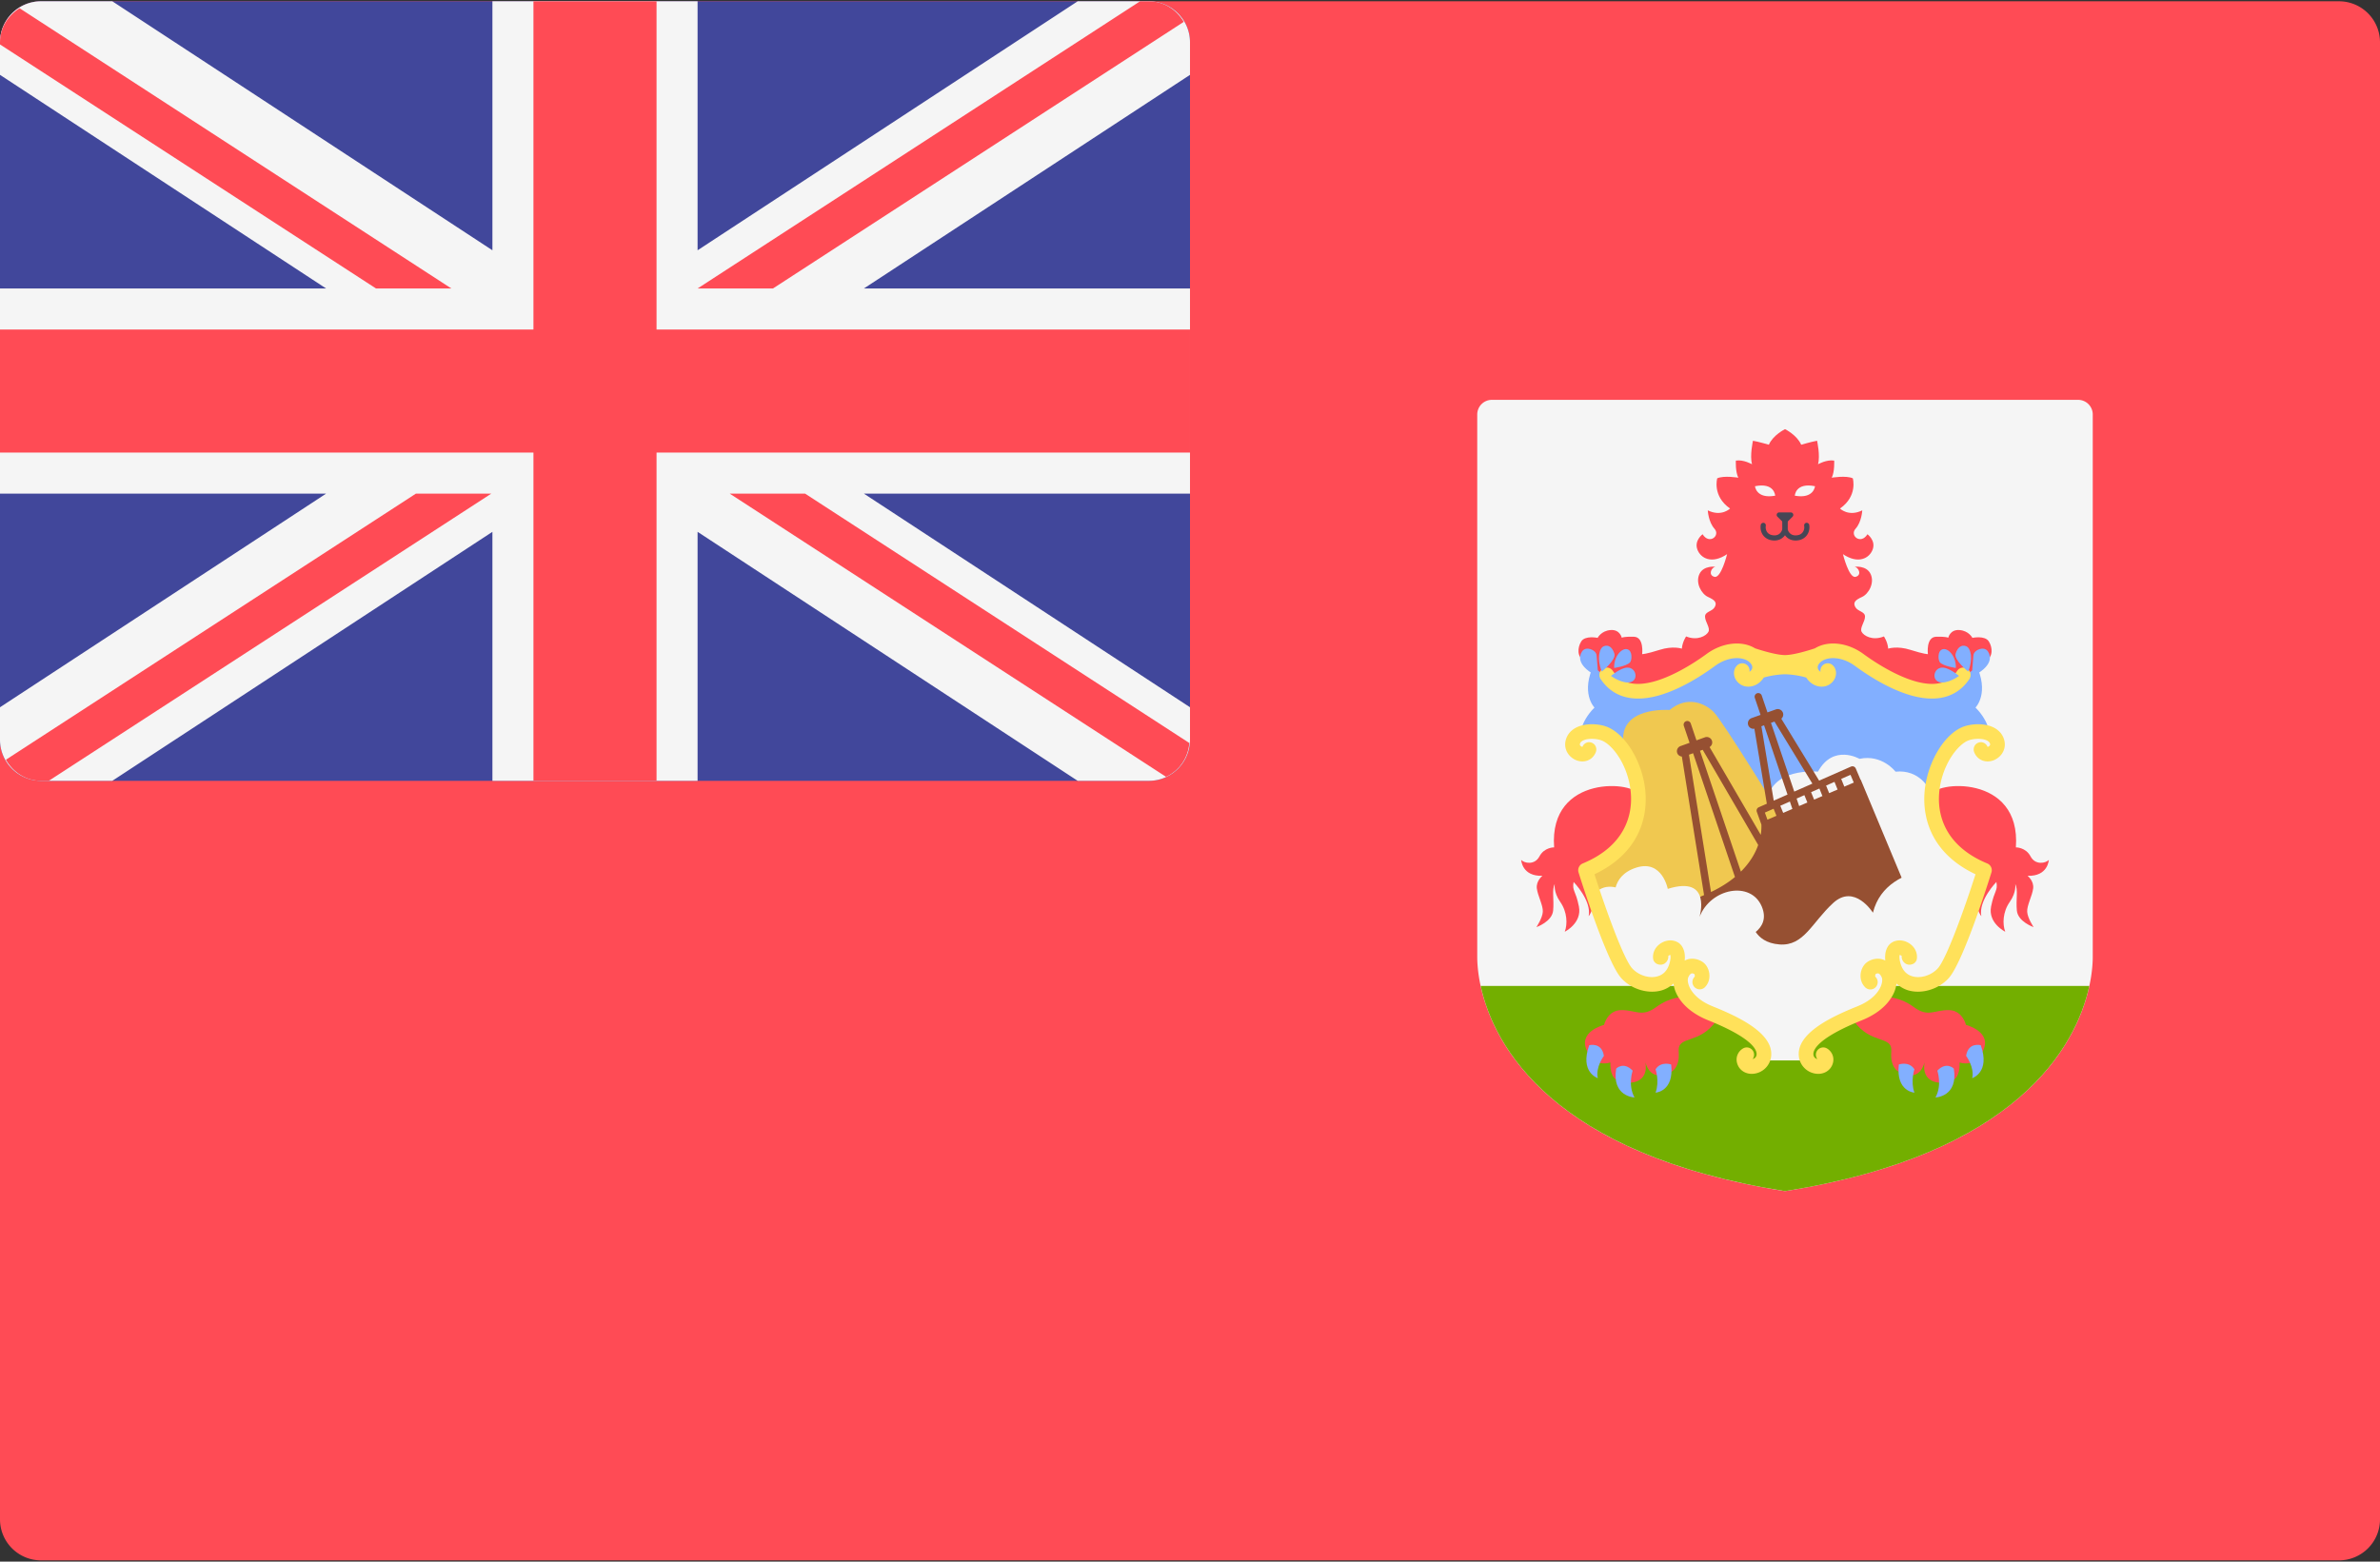 <svg width="512" height="336" viewBox="0 0 512 336" xmlns="http://www.w3.org/2000/svg">
  <rect x="0" y="0" width="512" height="336" fill="#333333" stroke="none"/>
  <g fill="none">
    <path d="M503.172 335.724H8.828A8.829 8.829 0 0 1 0 326.896V9.104A8.829 8.829 0 0 1 8.828.276h494.345a8.829 8.829 0 0 1 8.828 8.828v317.792a8.83 8.83 0 0 1-8.829 8.828z" fill="#FF4B55"/>
    <path d="M247.172 168H8.828A8.829 8.829 0 0 1 0 159.172V9.104A8.829 8.829 0 0 1 8.828.276h238.344A8.829 8.829 0 0 1 256 9.104v150.069a8.827 8.827 0 0 1-8.828 8.827z" fill="#41479B"/>
    <path d="M247.172.276h-15.333l-81.77 53.573V.276h-44.138v53.573L24.161.276H8.828A8.829 8.829 0 0 0 0 9.104v7.002l70.155 45.963H0v44.138h70.155L0 152.171v7.001A8.829 8.829 0 0 0 8.828 168h15.333l81.77-53.573V168h44.138v-53.573L231.838 168h15.333a8.829 8.829 0 0 0 8.828-8.828v-7.002l-70.154-45.963h70.154V62.069h-70.155l70.155-45.963V9.104a8.827 8.827 0 0 0-8.827-8.828z" fill="#F5F5F5"/>
    <g fill="#FF4B55">
      <path d="M255.999 70.897H141.241V.276h-26.483v70.621H0v26.482h114.758V168h26.483V97.379h114.758z"/>
      <path d="M97.103 62.069L4.207 1.768C1.735 3.333 0 5.961 0 9.104v.458l80.889 52.507h16.214zm69.18 0l88.374-57.366c-1.536-2.599-4.246-4.427-7.485-4.427h-1.909l-95.194 61.793h16.214zm-76.809 44.138L1.269 163.463C2.79 166.125 5.542 168 8.828 168h1.665l95.195-61.793H89.474zm166.385 53.66l-82.666-53.659H156.98l93.873 60.934c2.813-1.305 4.741-4.04 5.006-7.275z"/>
    </g>
    <path d="M320.945 86.029a3.153 3.153 0 0 0-3.153 3.153v116.65c0 9.458 6.305 40.985 66.207 50.443 59.902-9.458 66.207-40.985 66.207-50.443V89.183a3.153 3.153 0 0 0-3.153-3.153H320.945v-.001z" fill="#F5F5F5"/>
    <path d="M383.999 256.276c50.004-7.895 62.651-31.16 65.469-44.138H318.531c2.817 12.977 15.464 36.243 65.468 44.138z" fill="#73AF00"/>
    <path d="M424.984 152.237s3.153-3.153 0-9.458l-40.985-1.834-40.985 1.834c-3.153 6.305 0 9.458 0 9.458-3.153 3.153-3.153 6.305-3.153 6.305h6.305l6.831 11.297 31.001 17.077L415 169.839l6.831-11.297h6.305c.001 0 .001-3.152-3.152-6.305z" fill="#82AFFF"/>
    <path d="M415.002 169.839s-1.971-4.335-7.225-3.809c0 0-2.89-3.809-7.751-2.759 0 0-5.649-3.284-8.932 2.759 0 0-10.444-1.062-11.002 6.891 0 0 16.256 24.504 16.651 24.767.394.263 19.442.131 19.442.131l8.802-9.711-8.671-12.489-1.314-5.78z" fill="#F5F5F5"/>
    <path d="M384.394 177.59s-13.79-22.528-15.764-24.434c-1.905-1.839-5.649-3.546-9.459-.394 0 0-11.428-.919-9.853 7.751l3.284 13.137s-2.89 9.064-4.204 9.984c-1.313.919-6.174 3.415-6.174 3.415l2.759 10.903 36.781-1.839 2.63-18.523z" fill="#F0C850"/>
    <path d="M400.288 167.737l-.043.019-1.017-2.401a.784.784 0 0 0-1.043-.413l-6.842 3.017-8.138-13.322c.361-.31.518-.817.348-1.289a1.184 1.184 0 0 0-1.512-.717l-1.814.649-1.227-3.626a.793.793 0 0 0-.999-.495.79.79 0 0 0-.494 1.001l1.236 3.654-1.939.694a1.183 1.183 0 0 0 .399 2.298c.068 0 .138-.023.207-.035l2.682 16.153-1.73.762a.787.787 0 0 0-.424.985l.981 2.732c.024.46.022 1.236-.135 2.218l-11.006-18.879c.462-.289.693-.851.502-1.383a1.18 1.18 0 0 0-1.512-.717l-1.814.649-1.227-3.626a.788.788 0 1 0-1.493.506l1.236 3.654-1.939.694a1.183 1.183 0 0 0-.714 1.512c.158.441.559.701.995.748l4.777 29.814c-.617.259-1.222.522-1.901.764 0 0-2.233 10.641-.525 11.166 1.708.525 19.31 5.911 19.31 5.911s24.302-11.56 24.828-11.822c.525-.263 1.577-7.882 1.577-7.882l-9.59-22.993zm-1.491.64l-2.035.874-.674-1.663 1.999-.882.71 1.671zm-12.3 3.441l1.673-.737.643 1.585-1.771.761-.545-1.609zm-.909 2.232l-1.978.85-.622-1.534 2.062-.909.538 1.593zm4.672-2.006l-.649-1.599 1.788-.788.655 1.618-1.794.769zm2.58-3.022l1.806-.797.669 1.649-1.814.779-.661-1.631zm-11.104-13.768l8.152 13.346-3.897 1.718-5.005-14.796.75-.268zm-2.814 1.008l.578-.207 5.042 14.904-2.963 1.306-2.657-16.003zm2.624 17.74l.617 1.521-1.945.835-.548-1.528 1.876-.828zm-15.251-12.678l11.938 20.479c-.601 1.737-1.735 3.753-3.723 5.732l-8.797-26.004.582-.207zm-2.947 1.056l.882-.316 9.009 26.632c-1.366 1.133-3.065 2.228-5.156 3.231l-4.735-29.547z" fill="#965032"/>
    <path d="M427.842 138.001c-.837-1.33-3.524-.76-3.524-.76s-.767-1.534-2.794-1.682c-2.027-.148-2.399 1.657-2.399 1.657s-.38-.282-2.613-.216c-2.233.066-1.773 3.744-1.773 3.744s-.854 0-3.744-.919c-2.89-.92-4.794-.263-4.794-.263-.131-1.511-.919-2.627-.919-2.627-2.43.985-4.335-.131-4.794-.985-.46-.854.723-2.167.723-3.284s-1.544-1.067-2.086-2.052c-.542-.985 0-1.527 1.429-2.167 1.429-.64 2.759-3.005 1.871-4.926-.888-1.921-3.448-1.577-3.448-1.577.887.148 1.625 1.823.198 2.167-1.428.344-2.709-4.877-2.709-4.877 3.3 2.217 5.715.887 6.404-1.035.69-1.922-1.133-3.251-1.133-3.251-1.429 2.315-3.892.296-2.561-1.182 1.33-1.478 1.444-3.957 1.444-3.957-2.956 1.446-4.794-.394-4.794-.394 3.875-2.692 2.759-6.503 2.759-6.503-1.444-.657-4.532-.131-4.532-.131.657-1.314.525-3.679.525-3.679-1.642-.263-3.481.788-3.481.788.525-1.838-.198-5.057-.198-5.057-1.182.198-3.415.854-3.415.854-.919-2.102-3.481-3.35-3.481-3.35s-2.561 1.248-3.481 3.35c0 0-2.233-.657-3.415-.854 0 0-.723 3.219-.198 5.057 0 0-1.839-1.05-3.481-.788 0 0-.131 2.365.525 3.679 0 0-3.087-.525-4.532.131 0 0-1.117 3.809 2.759 6.503 0 0-1.839 1.839-4.794.394 0 0 .115 2.479 1.444 3.957 1.33 1.478-1.133 3.498-2.561 1.182 0 0-1.823 1.33-1.133 3.251.69 1.921 3.104 3.251 6.404 1.035 0 0-1.281 5.222-2.709 4.877-1.428-.344-.69-2.019.198-2.167 0 0-2.561-.345-3.448 1.577-.887 1.921.444 4.286 1.871 4.926 1.429.64 1.971 1.182 1.429 2.167-.542.985-2.086.936-2.086 2.052 0 1.117 1.182 2.43.723 3.284-.46.854-2.365 1.971-4.794.985 0 0-.788 1.117-.919 2.627 0 0-1.905-.657-4.794.263-2.89.919-3.744.919-3.744.919s.46-3.678-1.773-3.744c-2.233-.066-2.613.216-2.613.216s-.371-1.805-2.399-1.657c-2.027.149-2.794 1.682-2.794 1.682s-2.687-.569-3.524.76c-.837 1.33-.936 3.35.64 4.188 1.577.838 5.763 4.335 5.763 4.335l5.911 2.561 20.69-9.163 10.837 2.857 10.837-2.857 20.69 9.163 5.911-2.561s4.188-3.498 5.763-4.335c1.572-.839 1.474-2.859.636-4.188z" fill="#FF4B55"/>
    <path d="M377.546 104.613s.223 2.782 4.34 2.04c-.001 0-.111-2.893-4.34-2.04z" fill="#F5F5F5"/>
    <path d="M362.313 214.503s-2.956-.098-6.009 2.167c-3.054 2.266-4.401.657-7.455.657-3.054 0-3.777 3.186-3.777 3.186s-5.911 1.478-3.546 5.813c1.495 2.742 3.576 2.684 4.908 2.272-.067 1.842.352 3.866 2.481 4.231 4.04.69 5.813-1.478 4.926-4.828 0 0 .492 3.448 3.153 3.35 2.66-.098 4.434-1.577 4.138-5.123-.296-3.546 4.434-1.379 8.078-6.601l-6.897-5.124z" fill="#FF4B55"/>
    <path d="M345.039 227.179s-1.839 2.43-1.313 4.794c0 0-3.94-1.248-1.839-7.094-.001.001 2.693-.721 3.152 2.3zm6.19 3.186s-1.084 3.054.394 5.763c0 0-4.926-.148-3.94-6.207 0 0 1.576-1.625 3.546.444zm4.927-.296s.887 2.561 0 5.025c0 0 4.04-.246 3.35-6.059-.001 0-2.168-.788-3.35 1.034z" fill="#82AFFF"/>
    <path d="M352.56 171.153c-.373-3.038-19.409-4.828-18.227 11.166 0 0-2.112-.039-3.15 1.927-1.038 1.966-3.264 1.484-3.932.779 0 0 .148 3.561 4.562 3.412 0 0-1.397 1.1-1.199 2.708.198 1.608 1.359 3.635 1.286 5.02-.073 1.385-1.385 3.314-1.385 3.314s3.388-1.162 3.61-3.585c.223-2.423-.321-4.451.346-5.687 0 0-.321 1.706 1.187 3.858s1.582 4.772.964 6.404c0 0 3.758-1.855 3.041-5.44-.717-3.585-1.484-3.264-1.138-5.267 0 0 3.907 3.981 3.24 7.369 0 0 1.249-1.496 1.138-4.314-.111-2.819-2.068-4.715-2.068-4.715s13.005-6.505 11.725-16.949zm53.126 43.35s2.956-.098 6.009 2.167c3.054 2.266 4.401.657 7.455.657 3.054 0 3.777 3.186 3.777 3.186s5.911 1.478 3.546 5.813c-1.495 2.742-3.576 2.684-4.908 2.272.067 1.842-.352 3.866-2.481 4.231-4.04.69-5.813-1.478-4.926-4.828 0 0-.492 3.448-3.153 3.35-2.66-.098-4.434-1.577-4.138-5.123.296-3.546-4.434-1.379-8.078-6.601l6.897-5.124z" fill="#FF4B55"/>
    <path d="M422.961 227.179s1.839 2.43 1.313 4.794c0 0 3.94-1.248 1.839-7.094 0 .001-2.693-.721-3.152 2.3zm-6.192 3.186s1.084 3.054-.394 5.763c0 0 4.926-.148 3.94-6.207.002 0-1.575-1.625-3.546.444zm-4.925-.296s-.887 2.561 0 5.025c0 0-4.04-.246-3.35-6.059-.001 0 2.168-.788 3.35 1.034z" fill="#82AFFF"/>
    <path d="M415.44 171.153c.373-3.038 19.409-4.828 18.227 11.166 0 0 2.112-.039 3.15 1.927 1.038 1.966 3.264 1.484 3.932.779 0 0-.148 3.561-4.562 3.412 0 0 1.397 1.1 1.199 2.708-.198 1.608-1.361 3.635-1.286 5.02.074 1.385 1.385 3.314 1.385 3.314s-3.388-1.162-3.61-3.585c-.223-2.423.321-4.451-.346-5.687 0 0 .321 1.706-1.187 3.858s-1.582 4.772-.964 6.404c0 0-3.758-1.855-3.041-5.44.717-3.585 1.484-3.264 1.138-5.267 0 0-3.907 3.981-3.24 7.369 0 0-1.249-1.496-1.138-4.314.111-2.819 2.068-4.715 2.068-4.715s-13.006-6.505-11.725-16.949z" fill="#FF4B55"/>
    <path d="M423.227 143.893a1.568 1.568 0 0 0-2.185.447c-.997 1.505-2.311 2.386-4.014 2.691-5.641.979-13.773-4.575-16.135-6.312-3.423-2.516-7.651-2.953-10.458-1.224-1.12.371-4.544 1.45-6.434 1.45-1.89 0-5.314-1.08-6.434-1.45-2.807-1.729-7.036-1.292-10.458 1.224-2.361 1.737-10.494 7.29-16.135 6.312-1.704-.305-3.017-1.185-4.014-2.691a1.572 1.572 0 0 0-2.185-.447 1.576 1.576 0 0 0-.445 2.183c1.478 2.236 3.527 3.599 6.091 4.057.648.117 1.31.169 1.984.169 6.016 0 12.823-4.292 16.568-7.041 2.785-2.045 5.907-2.041 7.313-.856.355.301.759.776.662 1.333-.052.305-.253.579-.587.81a1.575 1.575 0 0 0-2.668-1.373c-.802.798-.889 2.093-.214 3.147.679 1.056 2.142 1.828 3.88 1.185.883-.329 1.589-.958 2.078-1.728 2.396-.697 4.565-.702 4.565-.702s2.169.004 4.565.702c.489.77 1.195 1.399 2.078 1.728 1.738.643 3.2-.129 3.88-1.185.675-1.053.588-2.349-.214-3.147a1.575 1.575 0 0 0-2.668 1.373c-.334-.231-.534-.505-.587-.81-.097-.557.307-1.032.662-1.333 1.406-1.185 4.527-1.188 7.313.856 3.745 2.75 10.552 7.041 16.568 7.041.674 0 1.336-.052 1.984-.169 2.564-.459 4.613-1.823 6.091-4.057a1.577 1.577 0 0 0-.447-2.183z" fill="#FFE15A"/>
    <path d="M343.83 145.634s-.259-3.523-.371-4.673c-.112-1.15-2.262-2.003-3.079-.853-.816 1.15-1.037 3.264 3.45 5.526zm.761-1.131s3.104-2.513 2.709-3.842c-.394-1.33-1.231-2.019-2.266-1.625-1.036.394-1.527 2.807-.443 5.467zm6.059-1.971c.446-.446.591-2.611-.64-2.857-1.231-.246-2.857 1.675-2.759 4.04 0-.001 2.561-.345 3.399-1.183zm-1.281 1.232c-1.429.457-2.808 1.675-2.808 1.675s2.561 1.871 4.335 1.281c1.774-.59.937-3.744-1.527-2.956z" fill="#82AFFF"/>
    <path d="M390.453 104.613s-.223 2.782-4.34 2.04c0 0 .112-2.893 4.34-2.04z" fill="#F5F5F5"/>
    <path d="M424.169 145.634s.259-3.523.371-4.673c.111-1.15 2.262-2.003 3.079-.853.815 1.15 1.038 3.264-3.45 5.526zm-.76-1.131s-3.104-2.513-2.709-3.842c.394-1.33 1.231-2.019 2.266-1.625 1.035.394 1.526 2.807.443 5.467zm-6.059-1.971c-.446-.446-.591-2.611.64-2.857 1.231-.246 2.857 1.675 2.759 4.04-.001-.001-2.562-.345-3.399-1.183zm1.28 1.232c1.429.457 2.808 1.675 2.808 1.675s-2.561 1.871-4.335 1.281c-1.775-.59-.936-3.744 1.527-2.956z" fill="#82AFFF"/>
    <g fill="#464655">
      <path d="M382.369 111.168l1.25 1.25c.21.21.551.21.76 0l1.25-1.25a.538.538 0 0 0-.381-.918h-2.5a.538.538 0 0 0-.379.918z"/>
      <path d="M381.715 116.295c-.927 0-1.729-.332-2.274-.946-.564-.638-.803-1.515-.661-2.408.051-.299.351-.48.632-.456.301.05.505.332.457.634-.09.564.054 1.108.397 1.496.354.397.895.582 1.559.573 1.386-.055 1.618-1.41 1.628-1.465l-.007-2.473a.55.55 0 1 1 1.102 0v2.559c-.134.884-.856 2.408-2.68 2.482-.049.004-.102.004-.153.004z"/>
      <path d="M386.284 116.295c-.051 0-.103 0-.156-.003-1.824-.074-2.546-1.598-2.674-2.396l-.007-2.645a.55.55 0 1 1 1.102 0v2.559c.019.055.277 1.327 1.621 1.379.683.012 1.204-.169 1.559-.573.343-.388.488-.932.397-1.496a.554.554 0 0 1 .457-.634c.288-.036.584.154.632.456.143.893-.097 1.77-.66 2.408-.543.613-1.344.945-2.271.945z"/>
    </g>
    <g fill="#F5F5F5">
      <path d="M402.916 196.375s-3.94-6.305-8.538-2.102c-4.598 4.204-6.305 9.327-11.56 8.932-2.883-.216-4.356-1.533-5.121-2.684 1.396-1.149 2.386-2.894 1.312-5.461-2.365-5.649-11.034-3.94-13.399 2.233 0 0 2.759-9.064-6.831-6.042 0 0-1.182-6.305-6.699-4.598-3 .929-4.11 2.775-4.522 4.279-1.161-.27-2.652-.262-4.017.844l6.962 18.785 10.509.131 2.365 3.546 13.793 8.67 2.496 5.255h8.67s.657-5.386 5.255-6.962c4.598-1.577 12.085-4.861 12.874-7.751l.788-2.89 8.407.131c.919-.657 7.094-10.772 7.094-10.772l2.866-13.027c-1.583-.227-19.689-2.576-22.704 9.483z"/>
      <path d="M425.641 186.785l-.024.109.156.023-.132-.132z"/>
    </g>
    <path d="M368.424 216.516c-3.406-1.373-4.622-3.297-5.043-4.322-.391-.948-.314-1.62-.207-1.866.217-.502.48-.822.725-.884.231-.055.523.077.576.11.11.126.169.526.063.625a1.578 1.578 0 0 0 2.162 2.296c.648-.609 1.02-1.462 1.045-2.401.03-1.006-.339-2.01-.982-2.688-.646-.683-1.971-1.305-3.383-1.053-.291.051-.619.17-.954.332.221-2.184-.621-3.302-1.239-3.753-1.039-.755-2.518-.772-3.763-.043-1.273.748-1.961 2.057-1.793 3.412.108.865.975 1.383 1.821 1.266.864-.105 1.543-.997 1.437-1.859.179-.163.414-.218.406-.256.003.003.211.348-.04 1.46-.393 1.742-1.314 2.814-2.74 3.19-1.775.49-4.049-.258-5.393-1.734-1.869-2.057-5.781-12.971-8.107-20.241 9.971-4.729 11.196-12.586 11.007-16.964-.288-6.669-4.278-13.492-8.715-14.899-1.746-.551-4.361-.665-6.259.314-1.075.561-1.821 1.419-2.157 2.487-.685 2.179.686 3.981 2.326 4.569 1.698.609 3.412-.124 4.071-1.746.327-.807-.03-1.73-.836-2.057-.811-.335-1.694.058-2.019.862-.066.036-.285-.046-.448-.231-.118-.136-.143-.268-.085-.449.052-.167.171-.413.605-.638 1.03-.538 2.752-.456 3.852-.108 2.539.803 6.246 5.77 6.516 12.029.161 3.741-.974 10.598-10.388 14.505a1.576 1.576 0 0 0-.9 1.928c.615 1.967 6.098 19.341 9.204 22.755 1.671 1.838 4.196 2.906 6.611 2.906.654 0 1.301-.077 1.92-.241 1.053-.279 1.932-.822 2.697-1.504.076.578.21 1.17.454 1.762.609 1.484 2.3 4.243 7.02 6.145 9.547 3.83 10.454 6.391 10.402 7.318-.029.508-.32.772-.557.905a1.162 1.162 0 0 1-.292.117 1.581 1.581 0 0 0 .105-1.703 1.575 1.575 0 0 0-2.144-.607c-1.073.6-1.821 2.014-1.18 3.559.5 1.201 1.671 1.928 3.023 1.928a4.236 4.236 0 0 0 4.192-4.018c.27-4.779-6.937-8.236-12.616-10.515zm31.151 0c3.406-1.373 4.622-3.297 5.043-4.322.391-.948.314-1.62.207-1.866-.217-.502-.48-.822-.725-.884-.231-.055-.523.077-.576.11-.11.126-.169.526-.063.625a1.577 1.577 0 0 1-2.162 2.296c-.648-.609-1.02-1.462-1.045-2.401-.029-1.006.339-2.01.982-2.688.646-.683 1.971-1.305 3.383-1.053.291.051.619.17.954.332-.221-2.184.621-3.302 1.239-3.753 1.039-.755 2.518-.772 3.763-.043 1.273.748 1.961 2.057 1.793 3.412-.108.865-.975 1.383-1.821 1.266-.864-.105-1.543-.997-1.437-1.859-.179-.163-.414-.218-.406-.256-.003.003-.211.348.04 1.46.393 1.742 1.314 2.814 2.74 3.19 1.775.49 4.049-.258 5.393-1.734 1.869-2.057 5.781-12.971 8.107-20.241-9.971-4.729-11.196-12.586-11.007-16.964.288-6.669 4.278-13.492 8.715-14.899 1.746-.551 4.361-.665 6.259.314 1.075.561 1.821 1.419 2.157 2.487.685 2.179-.686 3.981-2.326 4.569-1.698.609-3.412-.124-4.071-1.746-.327-.807.03-1.73.836-2.057.811-.335 1.694.058 2.019.862.066.036.285-.046.448-.231.118-.136.143-.268.085-.449-.052-.167-.171-.413-.605-.638-1.03-.538-2.752-.456-3.852-.108-2.539.803-6.246 5.77-6.516 12.029-.161 3.741.974 10.598 10.388 14.505a1.576 1.576 0 0 1 .9 1.928c-.615 1.967-6.098 19.341-9.204 22.755-1.671 1.838-4.196 2.906-6.611 2.906a7.501 7.501 0 0 1-1.92-.241c-1.053-.279-1.932-.822-2.697-1.504a6.959 6.959 0 0 1-.454 1.762c-.609 1.484-2.3 4.243-7.02 6.145-9.547 3.83-10.454 6.391-10.402 7.318.03.508.32.772.557.905.103.059.205.095.292.117a1.581 1.581 0 0 1-.105-1.703 1.575 1.575 0 0 1 2.144-.607c1.073.6 1.821 2.014 1.18 3.559-.5 1.201-1.671 1.928-3.023 1.928a4.236 4.236 0 0 1-4.192-4.018c-.271-4.779 6.937-8.236 12.616-10.515z" fill="#FFE15A"/>
  </g>
</svg>
